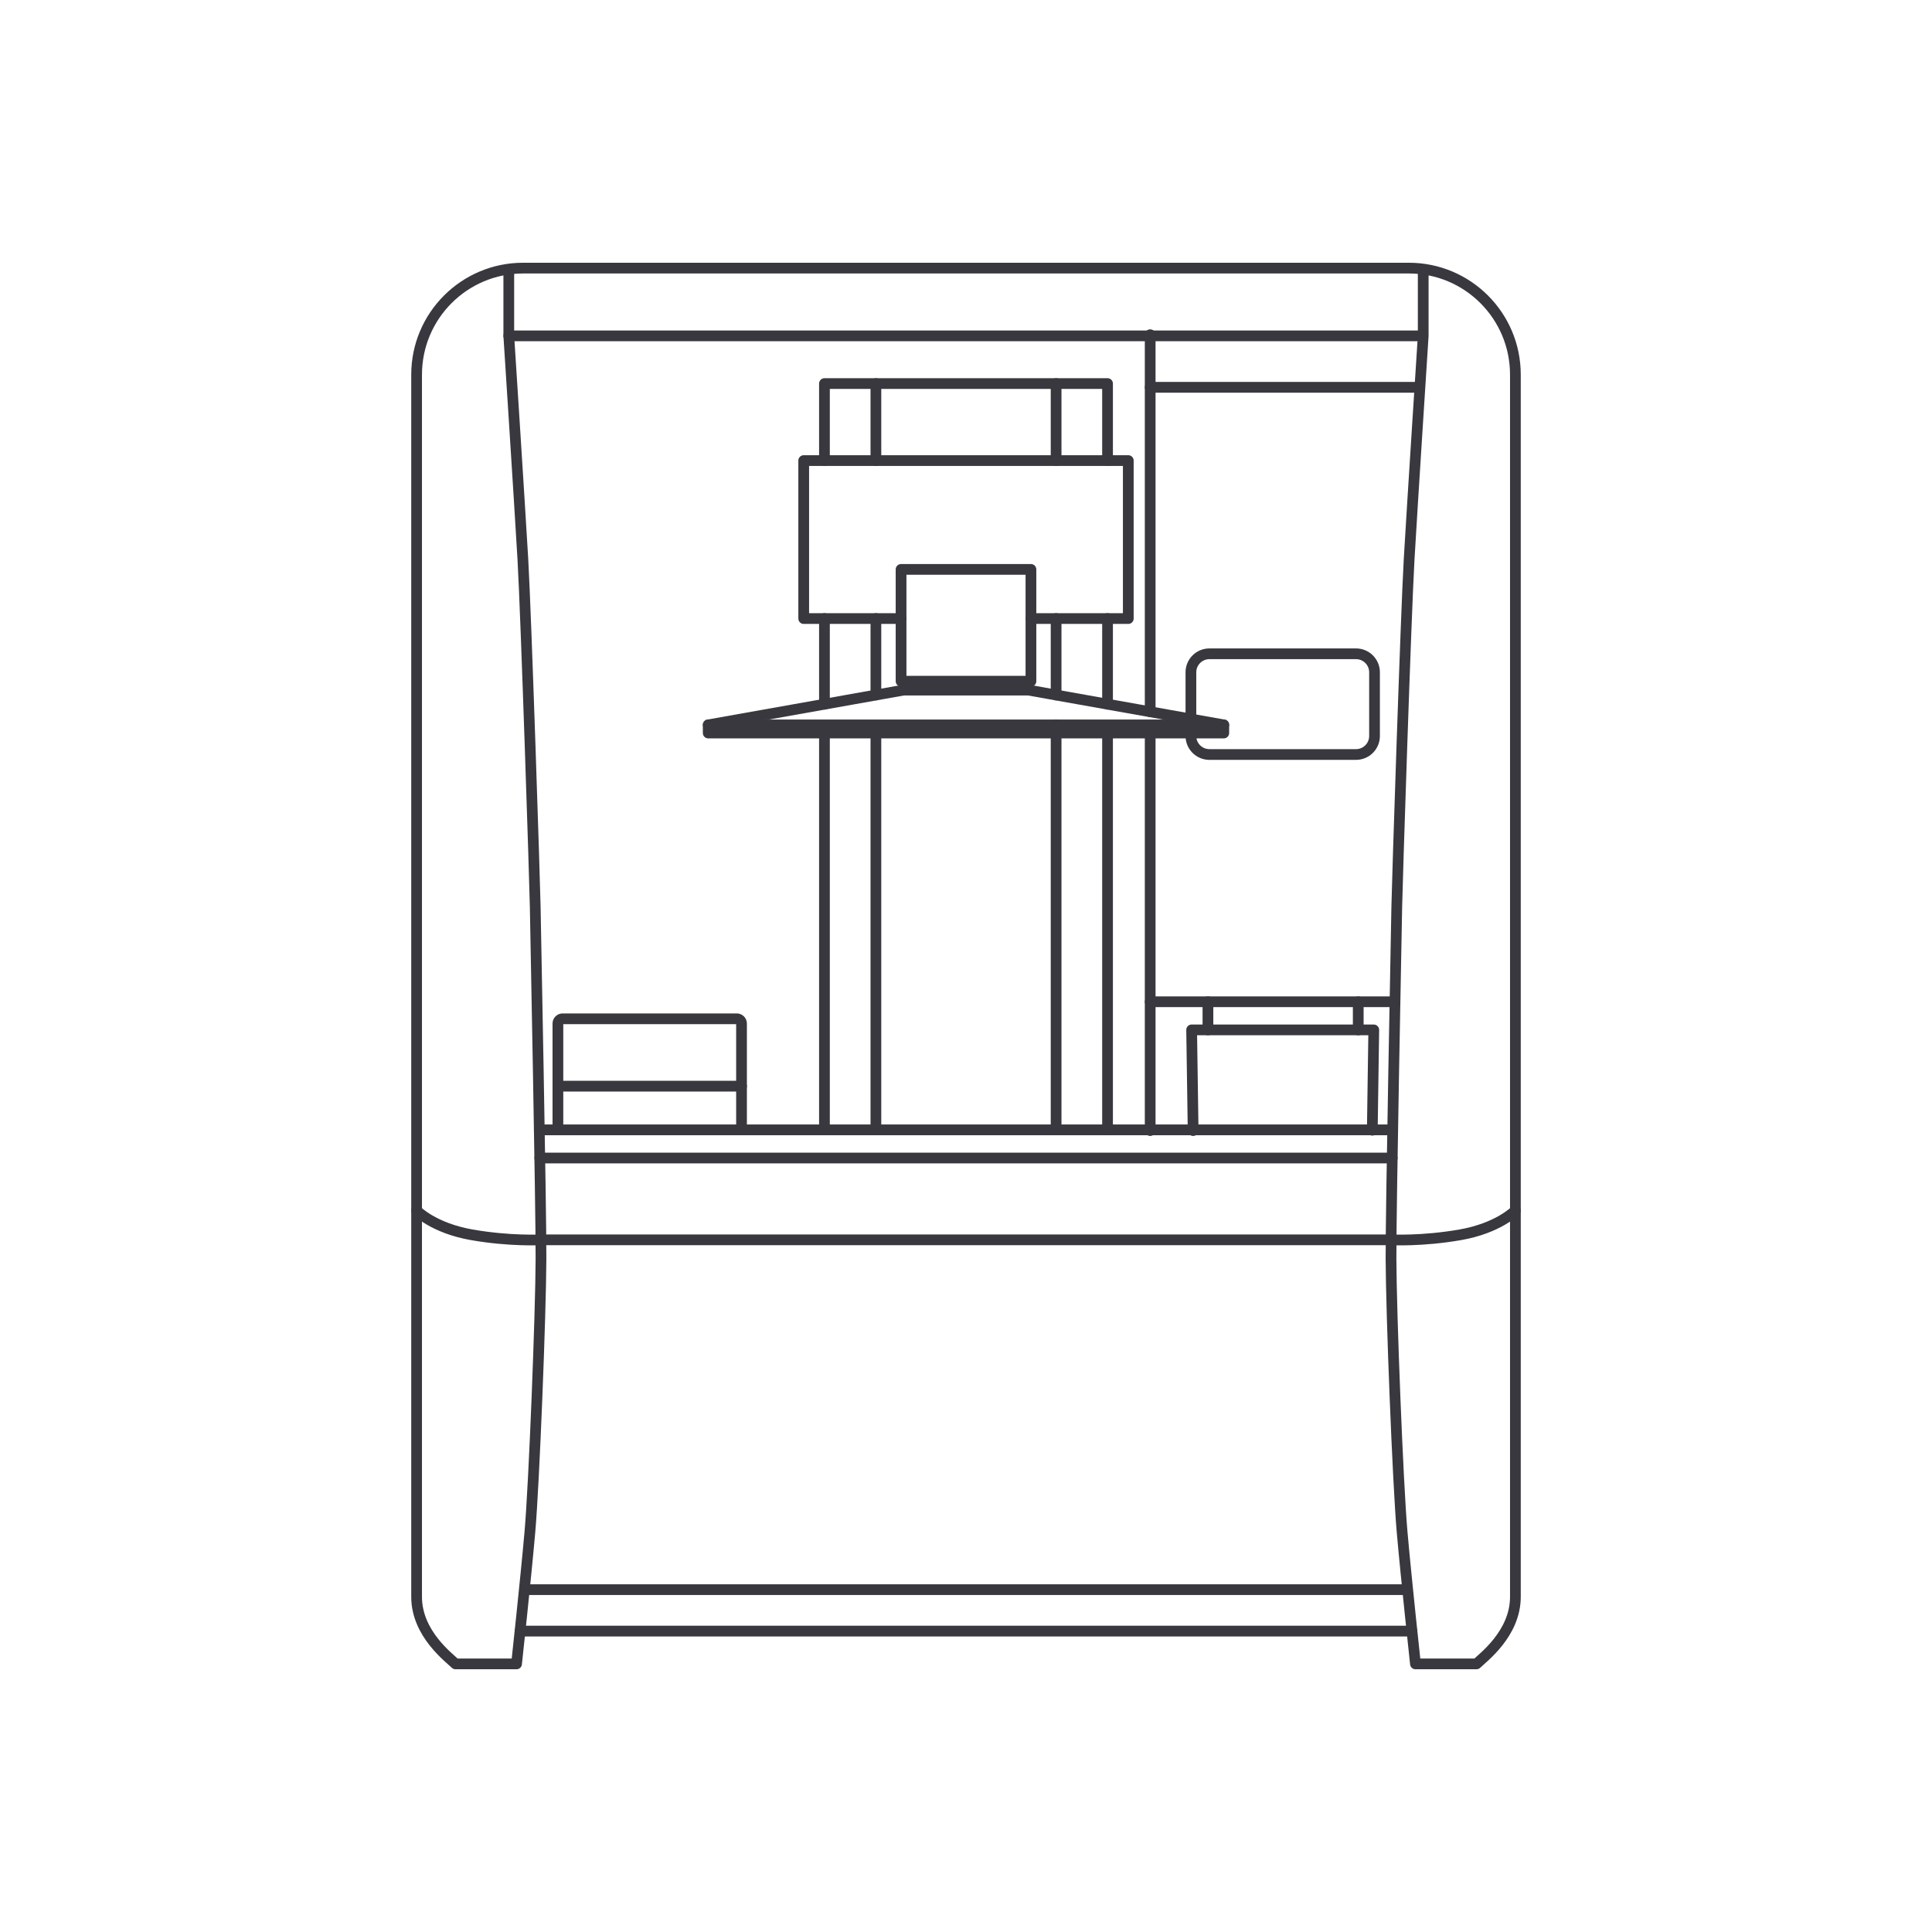 <svg width="85%" height="85%" viewBox="0 0 1080 1080" version="1.1" xmlns="http://www.w3.org/2000/svg" xmlns:xlink="http://www.w3.org/1999/xlink" xml:space="preserve" xmlns:serif="http://www.serif.com/" style="fill-rule:evenodd;clip-rule:evenodd;stroke-linecap:round;stroke-linejoin:round;stroke-miterlimit:1.5;fill:none;stroke:#38383E;stroke-width:6px;">
    <g>
        <g>
            <path d="M284.416,187.743L795.329,187.743"/>
            <path d="M302.37,693.072L777.63,693.072"/>
            <path d="M301.747,647.34L778.253,647.34"/>
            <path d="M778.513,631.599L301.487,631.599"/>
            <path d="M489.631,388.525L489.631,345.778"/>
            <path d="M489.631,631.597L489.631,409.761"/>
            <path d="M460.874,257.466L460.874,214.422L489.631,214.422L489.631,257.466"/>
            <path d="M460.874,631.597L460.874,409.761"/>
            <path d="M460.874,393.648L460.874,345.778"/>
            <path d="M590.37,405.208L395.898,405.208"/>
            <path d="M795.584,150.497L795.584,187.744C795.584,187.744 789.509,281.786 787.722,312.507C785.935,343.228 780.973,495.869 780.81,506.744C780.646,517.618 777.496,673.707 777.583,703.651C777.67,733.595 781.405,829.393 783.792,856.454C786.178,883.514 791.243,930.125 791.243,930.125L825.367,930.125C828.65,926.842 847.113,913.355 847.113,892.667L847.113,209.431C847.113,176.54 820.448,149.875 787.556,149.875L292.444,149.875C259.552,149.875 232.887,176.54 232.887,209.431L232.887,892.667C232.887,913.355 251.35,926.842 254.633,930.125L288.757,930.125C288.757,930.125 293.821,883.514 296.208,856.454C298.595,829.393 302.33,733.595 302.417,703.651C302.504,673.707 299.354,517.618 299.19,506.744C299.027,495.869 294.065,343.228 292.278,312.507C290.491,281.786 284.416,187.744 284.416,187.744L284.416,150.497"/>
            <path d="M847.112,676.725C847.112,676.725 837.621,686.537 816.24,690.269C794.858,694.001 777.63,693.072 777.63,693.072"/>
            <path d="M232.888,676.725C232.888,676.725 242.379,686.537 263.76,690.269C285.142,694.001 302.37,693.072 302.37,693.072"/>
            <path d="M293.31,888.622L786.69,888.622"/>
            <path d="M290.712,911.798L789.288,911.798"/>
            <path d="M590.37,345.778L590.37,388.525"/>
            <path d="M590.37,409.761L590.37,631.597"/>
            <path d="M590.37,257.466L590.37,214.422L619.126,214.422L619.126,257.466"/>
            <path d="M619.126,409.761L619.126,631.597"/>
            <path d="M619.126,345.778L619.126,393.648"/>
            <path d="M590.375,214.424L489.625,214.424"/>
            <path d="M576.299,345.778L630.72,345.778L630.72,257.466L449.28,257.466L449.28,345.778L503.7,345.778"/>
            <path d="M576.299,318.301L576.299,380.803L503.7,380.803L503.7,318.301L576.299,318.301Z"/>
            <path d="M574.85,385.763L590.37,388.525L619.126,393.648L684.102,405.208L684.102,409.761L395.898,409.761L395.898,405.208L460.874,393.648L489.63,388.525L505.15,385.763L574.85,385.763Z"/>
            <path d="M684.102,405.208L590.37,405.208"/>
            <path d="M414.516,607.179L311.871,607.179L311.871,572.162C311.871,570.698 313.058,569.511 314.522,569.511L411.865,569.511C413.33,569.511 414.516,570.698 414.516,572.162L414.516,607.179Z"/>
            <path d="M311.871,607.179L311.871,631.599"/>
            <path d="M414.516,607.179L414.516,631.597"/>
            <path d="M642.96,409.761L642.96,632.01"/>
            <path d="M642.96,187.106L642.96,397.888"/>
            <path d="M777.318,559.993L642.96,559.993"/>
            <path d="M665.725,401.938L665.725,375.814C665.725,370.105 670.354,365.476 676.063,365.476L758.032,365.476C763.742,365.476 768.37,370.105 768.37,375.814L768.37,411.43C768.37,417.14 763.742,421.768 758.032,421.768L676.063,421.768C670.354,421.768 665.725,417.14 665.725,411.43L665.725,409.761"/>
            <path d="M666.969,632.01L666.136,575.719L767.948,575.719L767.126,631.805"/>
            <path d="M675.242,575.718L675.242,559.993"/>
            <path d="M759.264,575.718L759.264,559.993"/>
            <path d="M642.96,216.506L793.216,216.506"/>
        </g>
    </g>
</svg>
